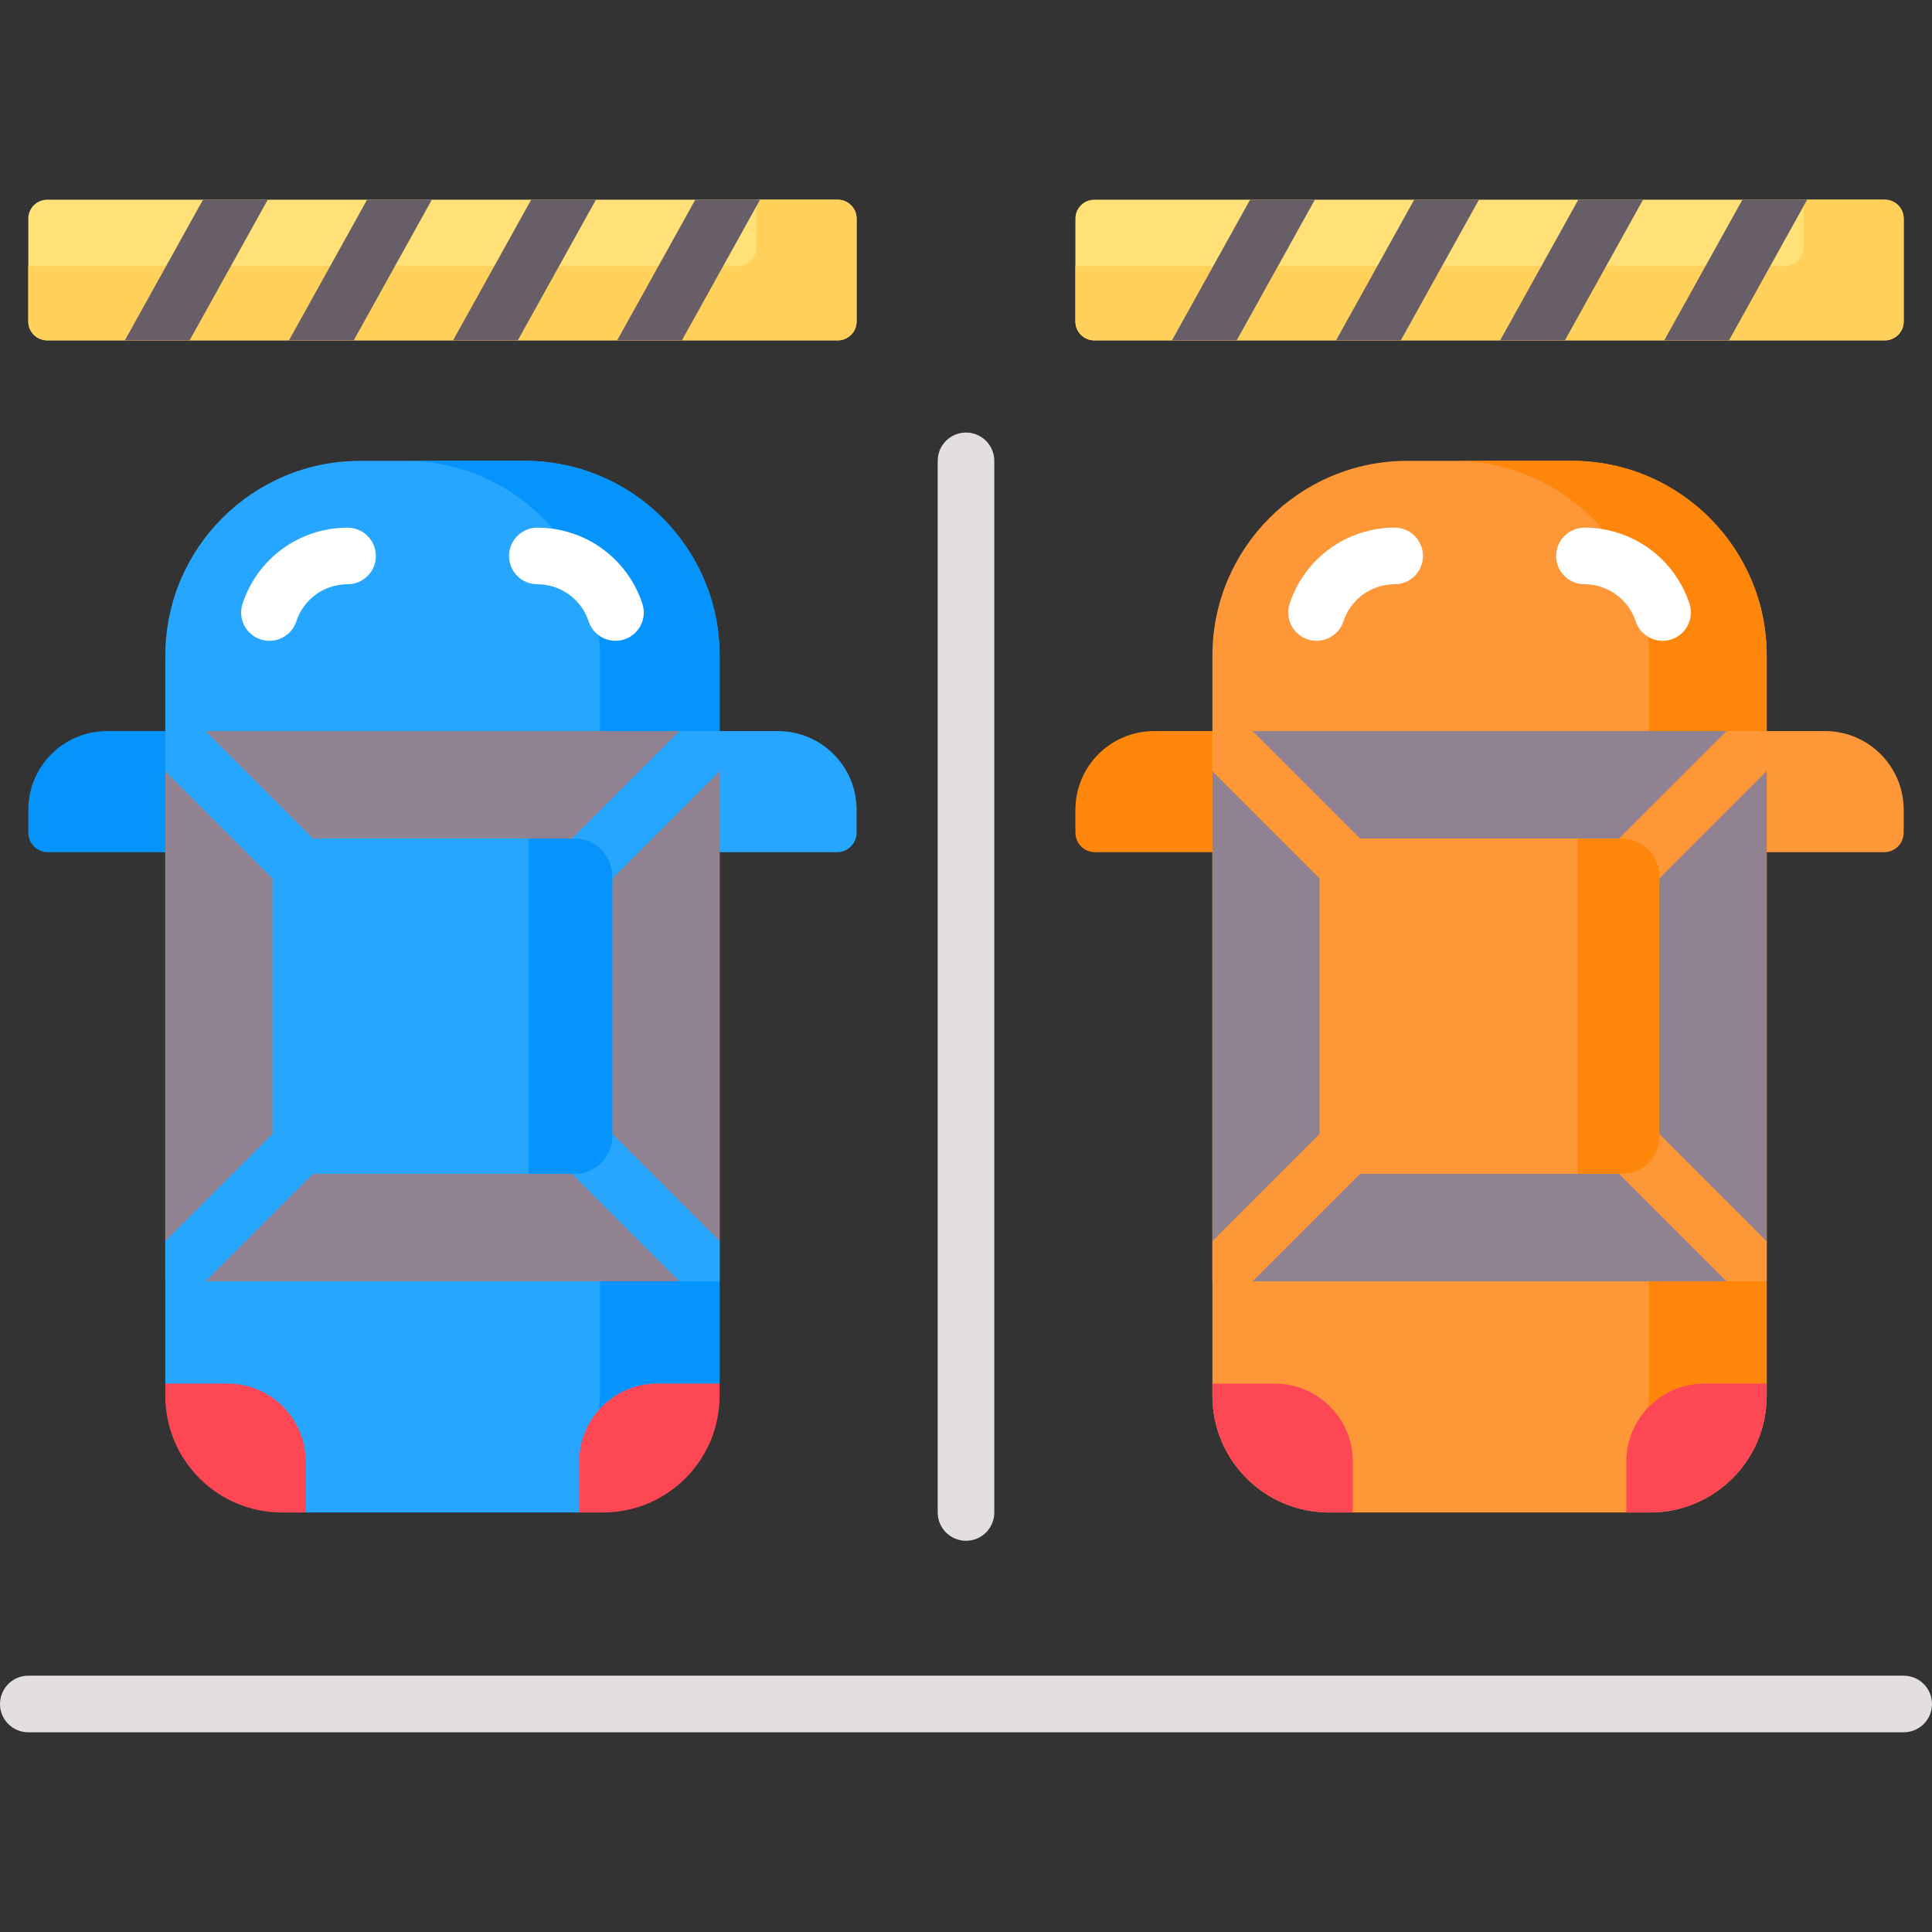 <?xml version="1.0" encoding="UTF-8"?> <svg xmlns="http://www.w3.org/2000/svg" id="Capa_1" height="512" viewBox="0 0 512 512" width="512"><rect x="0" y="0" width="512" height="512" fill="#333333" stroke="none"/><g><g><g><g><path d="m44.806 193.741h-16.44c-11.524 0-20.866 9.342-20.866 20.866v6.054c0 2.859 2.318 5.177 5.177 5.177h32.129z" fill="#0593fc"></path><path d="m206.142 193.741h-16.439v32.098h32.129c2.859 0 5.177-2.318 5.177-5.177v-6.054c-.001-11.524-9.343-20.867-20.867-20.867z" fill="#26a6fe"></path></g><path d="m139.043 122.128h-43.578c-28.531 0-51.659 23.129-51.659 51.659v192.869l1.089 1h15.412c10.867 0 19.708 8.841 19.708 19.708v12.46l1 1h72.479l1-1v-12.46c0-10.867 8.841-19.708 19.708-19.708h15.412l1.089-1v-192.869c0-28.53-23.129-51.659-51.66-51.659z" fill="#26a6fe"></path><g><path d="m139.043 122.128h-31.703c28.531 0 51.659 23.129 51.659 51.659v196.117c0 1.246-.082 2.472-.226 3.68 3.792-4.242 9.289-6.929 15.427-6.929h16.501v-192.868c.002-28.53-23.127-51.659-51.658-51.659z" fill="#0593fc"></path></g><g fill="#918291"><path d="m72.254 232.796-28.448-28.448v124.611l28.448-28.448z"></path><path d="m151.615 222.223 28.481-28.482h-125.684l28.482 28.482z"></path><path d="m162.254 300.511 28.449 28.448v-124.611l-28.449 28.448z"></path><path d="m82.894 311.084-28.482 28.481h125.684l-28.481-28.481z"></path></g><g><path d="m163.108 169.822c-3.148 0-6.079-1.997-7.12-5.149-1.944-5.883-7.405-9.836-13.587-9.836-4.142 0-7.5-3.358-7.5-7.5s3.358-7.5 7.5-7.5c12.667 0 23.851 8.09 27.83 20.13 1.3 3.933-.835 8.175-4.768 9.474-.781.258-1.575.381-2.355.381z" fill="#fff"></path></g><g><path d="m71.403 169.823c-.78 0-1.573-.123-2.354-.38-3.933-1.299-6.068-5.541-4.769-9.474 3.978-12.042 15.162-20.134 27.83-20.134 4.142 0 7.5 3.358 7.5 7.5s-3.358 7.5-7.5 7.5c-6.183 0-11.643 3.954-13.587 9.839-1.041 3.152-3.972 5.149-7.12 5.149z" fill="#fff"></path></g></g><g><g><path d="m222.008 90.2h-209.508c-2.761 0-5-2.239-5-5v-27.275c0-2.761 2.239-5 5-5h209.508c2.761 0 5 2.239 5 5v27.275c0 2.761-2.238 5-5 5z" fill="#ffe177"></path></g><g><path d="m222.008 52.925h-21.5v12.6c0 2.761-2.239 5-5 5h-188.008v14.675c0 2.761 2.239 5 5 5h209.508c2.761 0 5-2.239 5-5v-27.275c0-2.762-2.238-5-5-5z" fill="#ffd15b"></path></g></g><g><g><path d="m499.5 90.2h-209.508c-2.761 0-5-2.239-5-5v-27.275c0-2.761 2.239-5 5-5h209.508c2.761 0 5 2.239 5 5v27.275c0 2.761-2.239 5-5 5z" fill="#ffe177"></path></g><g><path d="m499.5 52.925h-21.5v12.6c0 2.761-2.239 5-5 5h-188.008v14.675c0 2.761 2.239 5 5 5h209.508c2.761 0 5-2.239 5-5v-27.275c0-2.762-2.239-5-5-5z" fill="#ffd15b"></path></g></g><g><g><path d="m322.298 193.741h-16.44c-11.524 0-20.866 9.342-20.866 20.866v6.054c0 2.859 2.318 5.177 5.177 5.177h32.129z" fill="#fe860a"></path><path d="m483.634 193.741h-16.439v32.098h32.129c2.859 0 5.177-2.318 5.177-5.177v-6.054c-.001-11.524-9.343-20.867-20.867-20.867z" fill="#fe9738"></path></g><g><path d="m437.274 400.825h-85.056c-17.077 0-30.92-13.843-30.92-30.92v-196.118c0-28.531 23.129-51.659 51.659-51.659h43.578c28.531 0 51.659 23.129 51.659 51.659v196.117c0 17.077-13.843 30.921-30.92 30.921z" fill="#fe9738"></path></g><g><path d="m416.535 122.128h-31.194c28.531 0 51.659 23.129 51.659 51.659v196.117c0 1.025-.053 2.038-.15 3.038 3.763-3.872 9.018-6.286 14.844-6.286h16.501v-192.869c-.001-28.53-23.13-51.659-51.66-51.659z" fill="#fe860a"></path></g><g><path d="m440.6 169.822c-3.148 0-6.079-1.997-7.12-5.149-1.943-5.883-7.404-9.836-13.587-9.836-4.143 0-7.5-3.358-7.5-7.5s3.357-7.5 7.5-7.5c12.668 0 23.852 8.09 27.829 20.131 1.3 3.933-.836 8.175-4.769 9.474-.78.257-1.574.38-2.353.38z" fill="#fff"></path></g><g><path d="m348.895 169.823c-.779 0-1.572-.123-2.354-.38-3.934-1.3-6.068-5.542-4.769-9.475 3.979-12.042 15.162-20.133 27.829-20.133 4.143 0 7.5 3.358 7.5 7.5s-3.357 7.5-7.5 7.5c-6.183 0-11.643 3.954-13.587 9.839-1.04 3.152-3.972 5.149-7.119 5.149z" fill="#fff"></path></g><g><g fill="#918291"><path d="m429.106 222.223 28.482-28.482h-125.684l28.482 28.482z"></path><path d="m321.297 328.959 28.449-28.448v-67.715l-28.449-28.449z"></path><path d="m360.386 311.084-28.482 28.481h125.684l-28.482-28.481z"></path></g><path d="m468.194 204.348v-10.607h-10.606l-28.482 28.482h-68.72l-28.482-28.482h-10.607v10.606l28.449 28.449v67.715l-28.449 28.448v10.606h10.607l28.482-28.481h68.72l28.482 28.481h10.606v-10.606l-28.448-28.449v-67.714z" fill="#fe9738"></path><g><path d="m418.13 222.223v88.861h11.616c5.523 0 10-4.477 10-10v-68.861c0-5.523-4.477-10-10-10z" fill="#fe860a"></path></g><path d="m439.746 300.51 28.448 28.449v-124.611l-28.448 28.448z" fill="#918291"></path></g></g><g><path d="m256 408.325c-4.142 0-7.5-3.358-7.5-7.5v-278.697c0-4.142 3.358-7.5 7.5-7.5 4.143 0 7.5 3.358 7.5 7.5v278.697c0 4.142-3.357 7.5-7.5 7.5z" fill="#e2dee2"></path></g><g><path d="m60.306 366.656h-16.5v3.248c0 17.077 13.843 30.92 30.92 30.92h6.289v-13.461c0-11.436-9.272-20.707-20.709-20.707z" fill="#fd4755"></path></g><g><path d="m174.202 366.656h16.501v3.248c0 17.077-13.843 30.92-30.92 30.92h-6.289v-13.461c0-11.436 9.271-20.707 20.708-20.707z" fill="#fd4755"></path></g><g><path d="m451.694 366.656h16.501v3.248c0 17.077-13.843 30.92-30.92 30.92h-6.289v-13.461c-.001-11.436 9.271-20.707 20.708-20.707z" fill="#fd4755"></path></g><g><path d="m337.798 366.656h-16.501v3.248c0 17.077 13.843 30.92 30.92 30.92h6.289v-13.461c0-11.436-9.271-20.707-20.708-20.707z" fill="#fd4755"></path></g></g><g><path d="m504.5 459.075h-497c-4.142 0-7.5-3.358-7.5-7.5s3.358-7.5 7.5-7.5h497c4.143 0 7.5 3.358 7.5 7.5s-3.357 7.5-7.5 7.5z" fill="#e2dee2"></path></g><path d="m190.703 204.348v-10.607h-10.607l-28.481 28.482h-68.721l-28.482-28.482h-10.606v10.607l28.448 28.448v67.715l-28.448 28.448v10.606h10.606l28.482-28.481h68.721l28.481 28.481h10.607v-10.606l-28.449-28.448v-67.715z" fill="#26a6fe"></path><g><path d="m140.099 222.223v88.861h12.155c5.523 0 10-4.477 10-10v-68.861c0-5.523-4.477-10-10-10z" fill="#0593fc"></path></g><g fill="#685e68"><g><path d="m140.772 52.925-20.708 37.275h17.159l20.709-37.275z"></path><path d="m114.445 52.925h-17.16l-20.709 37.275h17.16z"></path><path d="m50.249 90.2 20.708-37.275h-17.16l-20.708 37.275z"></path><path d="m184.26 52.925-20.708 37.275h17.159l20.708-37.275z"></path></g><g><path d="m391.936 52.925h-17.16l-20.708 37.275h17.16z"></path><path d="m418.264 52.925-20.708 37.275h17.159l20.708-37.275z"></path><path d="m461.751 52.925-20.707 37.275h17.159l20.707-37.275z"></path><path d="m327.74 90.2 20.709-37.275h-17.16l-20.708 37.275z"></path></g></g></g></svg> 